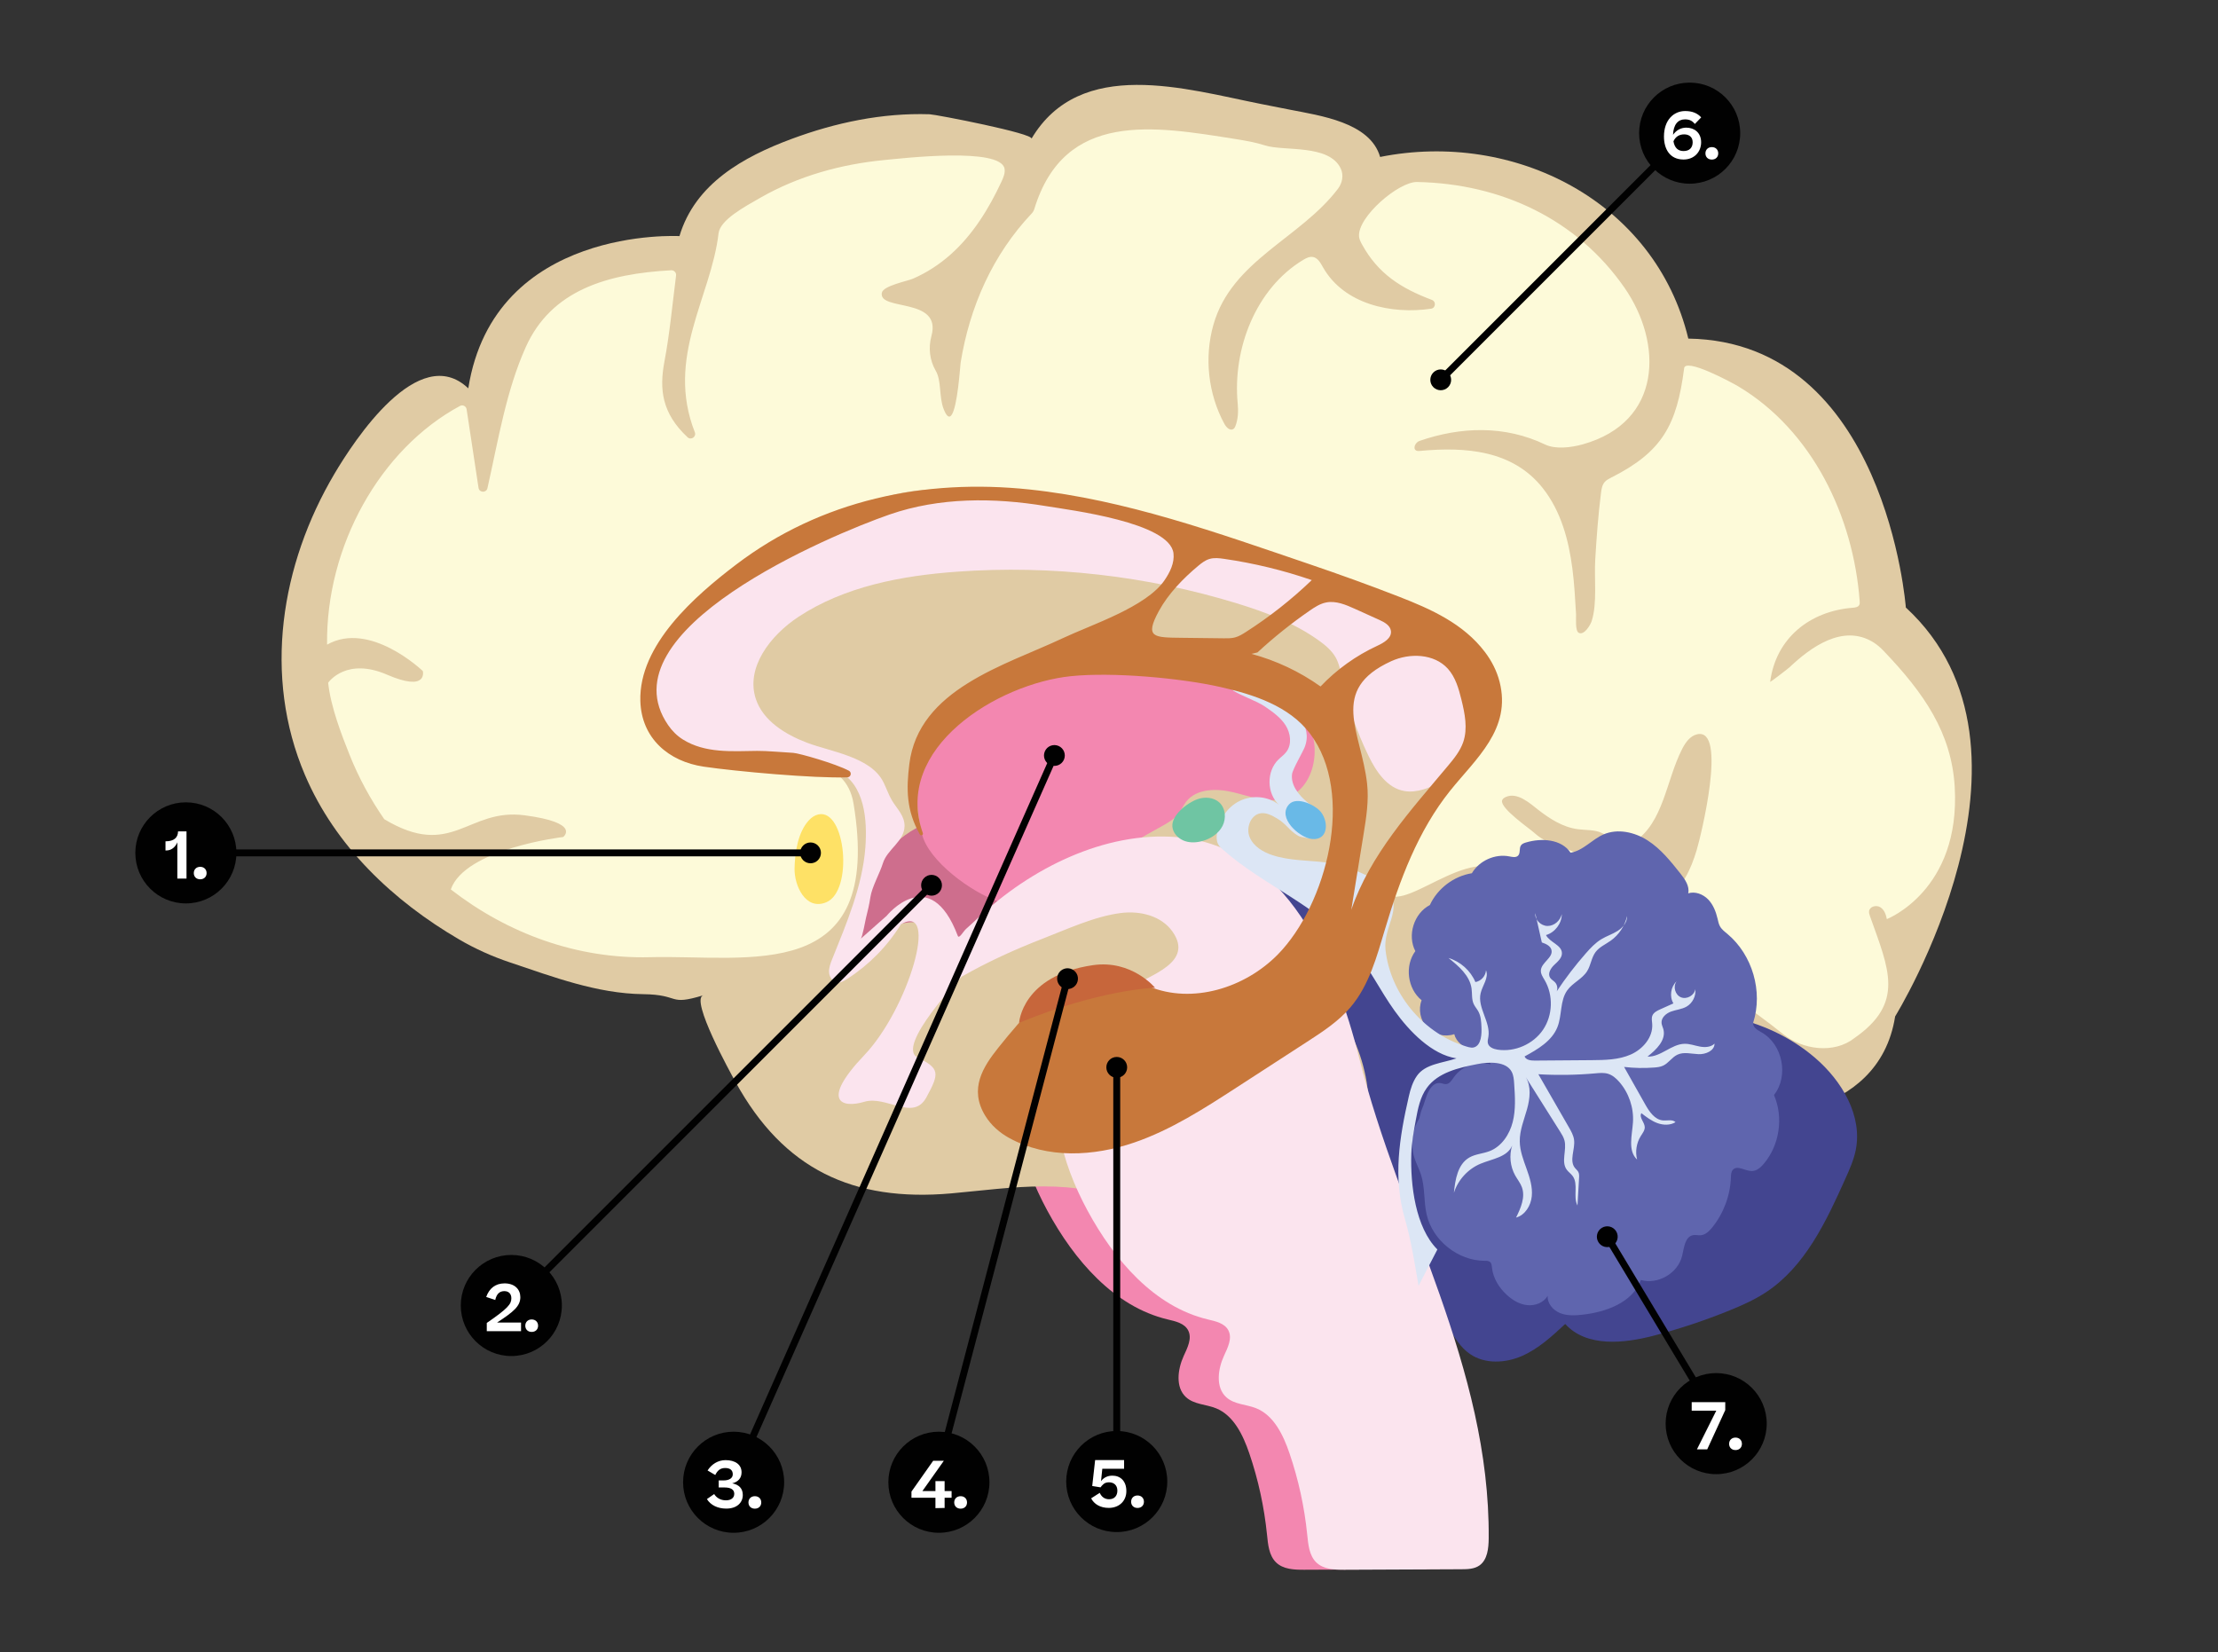 <?xml version="1.0" encoding="UTF-8"?><svg id="Layer_1" xmlns="http://www.w3.org/2000/svg" xmlns:xlink="http://www.w3.org/1999/xlink" viewBox="0 0 480.683 358.094"><rect x="0" y="0" width="480.683" height="358.094" fill="#333333" stroke="none"/><defs><style>.cls-1{fill:#434590;}.cls-2{clip-path:url(#clippath-11);}.cls-3{fill:#fff;}.cls-4{fill:#fbe4ee;}.cls-5{fill:#e0cba4;}.cls-6{clip-path:url(#clippath-2);}.cls-7{clip-path:url(#clippath-13);}.cls-8{clip-path:url(#clippath-6);}.cls-9{fill:#f387b0;}.cls-10{fill:#5f65ae;}.cls-11{fill:#dce6f5;}.cls-12{fill:#69b9e7;}.cls-13{clip-path:url(#clippath-7);}.cls-14{clip-path:url(#clippath-1);}.cls-15{clip-path:url(#clippath-4);}.cls-16{fill:#c7663b;}.cls-17{fill:#c8783b;}.cls-18{clip-path:url(#clippath-12);}.cls-19{fill:#ce6e8d;}.cls-20{clip-path:url(#clippath-9);}.cls-21{clip-path:url(#clippath);}.cls-22{fill:none;}.cls-23{clip-path:url(#clippath-3);}.cls-24{fill:#fdfad9;}.cls-25{clip-path:url(#clippath-8);}.cls-26{clip-path:url(#clippath-14);}.cls-27{clip-path:url(#clippath-5);}.cls-28{clip-path:url(#clippath-10);}.cls-29{fill:#010101;}.cls-30{fill:#fee166;}.cls-31{fill:#6fc5a3;}</style><clipPath id="clippath"><path class="cls-22" d="M-501.755,111.655c-9.657-28.117-12.512-56.409,14.123-75.047,11.889-8.319,26.272-12.21,40.486-15.127,38.479-7.895,77.911-9.724,117.158-11.33,52.112-2.133,104.46-3.907,156.299,1.834,27.777,3.076,55.697,8.43,80.82,20.67,12.141,5.915,24.087,14.033,29.77,26.285,8.017,17.284,1.595,37.355-2.1,56.046-6.703,33.912-3.846,69.17,3.873,102.865,5.732,25.022,14.16,49.788,14.421,75.457,.142,14.044-3.224,29.773-14.97,37.473-6.87,4.504-15.408,5.428-23.586,6.206-33.515,3.188-67.068,5.981-100.649,8.378-50.946,3.636-102.096,6.362-153.077,3.263-34.636-2.105-69.679-7.06-101.261-21.437-15.123-6.884-30.308-17.124-35.492-32.911-4.82-14.676,.08-30.501,2.837-45.7,4.701-25.92,2.963-52.983-5.014-78.09-5.321-16.748-16.394-37.743-23.639-58.837Z"/></clipPath><clipPath id="clippath-1"><rect class="cls-22" x="29.329" y="173.876" width="21.908" height="21.908"/></clipPath><clipPath id="clippath-2"><rect class="cls-22" x="29.329" y="173.876" width="21.908" height="21.908"/></clipPath><clipPath id="clippath-3"><rect class="cls-22" x="99.861" y="271.967" width="21.908" height="21.908"/></clipPath><clipPath id="clippath-4"><rect class="cls-22" x="99.861" y="271.966" width="21.908" height="21.908"/></clipPath><clipPath id="clippath-5"><rect class="cls-22" x="148.037" y="310.27" width="21.908" height="21.908"/></clipPath><clipPath id="clippath-6"><rect class="cls-22" x="148.037" y="310.269" width="21.908" height="21.908"/></clipPath><clipPath id="clippath-7"><rect class="cls-22" x="192.525" y="310.27" width="21.908" height="21.908"/></clipPath><clipPath id="clippath-8"><rect class="cls-22" x="192.525" y="310.269" width="21.908" height="21.908"/></clipPath><clipPath id="clippath-9"><rect class="cls-22" x="231.066" y="310.116" width="21.908" height="21.908"/></clipPath><clipPath id="clippath-10"><rect class="cls-22" x="231.066" y="310.116" width="21.908" height="21.908"/></clipPath><clipPath id="clippath-11"><rect class="cls-22" x="355.229" y="17.902" width="21.908" height="21.908"/></clipPath><clipPath id="clippath-12"><rect class="cls-22" x="355.229" y="17.902" width="21.908" height="21.908"/></clipPath><clipPath id="clippath-13"><rect class="cls-22" x="360.976" y="297.569" width="21.908" height="21.908"/></clipPath><clipPath id="clippath-14"><rect class="cls-22" x="360.976" y="297.568" width="21.908" height="21.908"/></clipPath></defs><g class="cls-21"><g><rect class="cls-24" x="-523.307" y="79.989" width="565.982" height="288.952"/><g><g><path class="cls-5" d="M1.271,79.989c.001-1.384-1.12-2.506-2.504-2.507s-2.506,1.12-2.507,2.504c-.001,.82,.395,1.546,1.004,2.004-.234,.698-.384,1.797,.341,2.909,.999,1.534,.056,2.68,.016,2.728-.081,.095-.071,.238,.024,.32,.043,.037,.095,.055,.147,.055,.064,0,.127-.027,.172-.079,.012-.014,1.209-1.445,.02-3.271-.592-.909-.505-1.81-.322-2.417,.333,.164,.706,.258,1.102,.259s.769-.094,1.102-.257c.182,.607,.267,1.508-.326,2.416-1.191,1.824,.003,3.256,.016,3.271,.045,.052,.108,.079,.172,.079,.052,0,.104-.018,.147-.054,.095-.081,.107-.224,.026-.319-.041-.048-.982-1.196,.019-2.728,.726-1.111,.577-2.21,.345-2.908,.609-.457,1.006-1.182,1.006-2.002Z"/><path class="cls-5" d="M.209,94.288c.234-.698,.384-1.797-.341-2.909-.999-1.534-.056-2.68-.016-2.728,.081-.095,.071-.238-.024-.32-.043-.037-.095-.055-.147-.055-.064-0-.127,.027-.172,.079-.012,.014-1.209,1.445-.02,3.271,.592,.909,.505,1.81,.322,2.416-.333-.164-.706-.258-1.102-.259s-.769,.094-1.102,.257c-.182-.607-.267-1.508,.326-2.416,1.191-1.824-.003-3.256-.016-3.271-.045-.052-.108-.079-.172-.079-.052-0-.104,.018-.147,.054-.095,.081-.107,.224-.026,.319,.041,.048,.982,1.196-.019,2.728-.726,1.111-.577,2.21-.345,2.908-.609,.457-1.006,1.182-1.006,2.002-.001,1.384,1.12,2.506,2.504,2.507s2.506-1.12,2.507-2.504c.001-.82-.395-1.546-1.004-2.004Z"/></g><g><path class="cls-5" d="M5.668,79.989c.001-1.384-1.12-2.506-2.504-2.507s-2.506,1.12-2.507,2.504c-.001,.82,.395,1.546,1.004,2.004-.234,.698-.384,1.797,.341,2.909,.999,1.534,.056,2.68,.016,2.728-.081,.095-.071,.238,.024,.32,.043,.037,.095,.055,.147,.055,.064,0,.127-.027,.172-.079,.012-.014,1.209-1.445,.02-3.271-.592-.909-.505-1.81-.322-2.417,.333,.164,.706,.258,1.102,.259s.769-.094,1.102-.257c.182,.607,.267,1.508-.326,2.416-1.191,1.824,.003,3.256,.016,3.271,.045,.052,.108,.079,.172,.079,.052,0,.104-.018,.147-.054,.095-.081,.107-.224,.026-.319-.041-.048-.982-1.196,.019-2.728,.726-1.111,.577-2.21,.345-2.908,.609-.457,1.006-1.182,1.006-2.002Z"/><path class="cls-5" d="M4.606,94.288c.234-.698,.384-1.797-.341-2.909-.999-1.534-.056-2.68-.016-2.728,.081-.095,.071-.238-.024-.32-.043-.037-.095-.055-.147-.055-.064-0-.127,.027-.172,.079-.012,.014-1.209,1.445-.02,3.271,.592,.909,.505,1.81,.322,2.416-.333-.164-.706-.258-1.102-.259s-.769,.094-1.102,.257c-.182-.607-.267-1.508,.326-2.416,1.191-1.824-.003-3.256-.016-3.271-.045-.052-.108-.079-.172-.079-.052-0-.104,.018-.147,.054-.095,.081-.107,.224-.026,.319,.041,.048,.982,1.196-.019,2.728-.726,1.111-.577,2.21-.345,2.908-.609,.457-1.006,1.182-1.006,2.002-.001,1.384,1.12,2.506,2.504,2.507s2.506-1.12,2.507-2.504c.001-.82-.395-1.546-1.004-2.004Z"/></g><g><path class="cls-5" d="M10.065,79.989c.001-1.384-1.12-2.506-2.504-2.507s-2.506,1.12-2.507,2.504c-.001,.82,.395,1.546,1.004,2.004-.234,.698-.384,1.797,.341,2.909,.999,1.534,.056,2.68,.016,2.728-.081,.095-.071,.238,.024,.32,.043,.037,.095,.055,.147,.055,.064,0,.127-.027,.172-.079,.012-.014,1.209-1.445,.02-3.271-.592-.909-.505-1.81-.322-2.417,.333,.164,.706,.258,1.102,.259s.769-.094,1.102-.257c.182,.607,.267,1.508-.326,2.416-1.191,1.824,.003,3.256,.016,3.271,.045,.052,.108,.079,.172,.079,.052,0,.104-.018,.147-.054,.095-.081,.107-.224,.026-.319-.041-.048-.982-1.196,.019-2.728,.726-1.111,.577-2.21,.345-2.908,.609-.457,1.006-1.182,1.006-2.002Z"/><path class="cls-5" d="M9.003,94.288c.234-.698,.384-1.797-.341-2.909-.999-1.534-.056-2.68-.016-2.728,.081-.095,.071-.238-.024-.32-.043-.037-.095-.055-.147-.055-.064-0-.127,.027-.172,.079-.012,.014-1.209,1.445-.02,3.271,.592,.909,.505,1.81,.322,2.416-.333-.164-.706-.258-1.102-.259s-.769,.094-1.102,.257c-.182-.607-.267-1.508,.326-2.416,1.191-1.824-.003-3.256-.016-3.271-.045-.052-.108-.079-.172-.079-.052-0-.104,.018-.147,.054-.095,.081-.107,.224-.026,.319,.041,.048,.982,1.196-.019,2.728-.726,1.111-.577,2.21-.345,2.908-.609,.457-1.006,1.182-1.006,2.002-.001,1.384,1.12,2.506,2.504,2.507s2.506-1.12,2.507-2.504c.001-.82-.395-1.546-1.004-2.004Z"/></g><g><path class="cls-5" d="M14.462,79.989c.001-1.384-1.12-2.506-2.504-2.507s-2.506,1.12-2.507,2.504c-.001,.82,.395,1.546,1.004,2.004-.234,.698-.384,1.797,.341,2.909,.999,1.534,.056,2.68,.016,2.728-.081,.095-.071,.238,.024,.32,.043,.037,.095,.055,.147,.055,.064,0,.127-.027,.172-.079,.012-.014,1.209-1.445,.02-3.271-.592-.909-.505-1.81-.322-2.417,.333,.164,.706,.258,1.102,.259s.769-.094,1.102-.257c.182,.607,.267,1.508-.326,2.416-1.191,1.824,.003,3.256,.016,3.271,.045,.052,.108,.079,.172,.079,.052,0,.104-.018,.147-.054,.095-.081,.107-.224,.026-.319-.041-.048-.982-1.196,.019-2.728,.726-1.111,.577-2.21,.345-2.908,.609-.457,1.006-1.182,1.006-2.002Z"/><path class="cls-5" d="M13.4,94.288c.234-.698,.384-1.797-.341-2.909-.999-1.534-.056-2.68-.016-2.728,.081-.095,.071-.238-.024-.32-.043-.037-.095-.055-.147-.055-.064-0-.127,.027-.172,.079-.012,.014-1.209,1.445-.02,3.271,.592,.909,.505,1.81,.322,2.416-.333-.164-.706-.258-1.102-.259s-.769,.094-1.102,.257c-.182-.607-.267-1.508,.326-2.416,1.191-1.824-.003-3.256-.016-3.271-.045-.052-.108-.079-.172-.079-.052-0-.104,.018-.147,.054-.095,.081-.107,.224-.026,.319,.041,.048,.982,1.196-.019,2.728-.726,1.111-.577,2.21-.345,2.908-.609,.457-1.006,1.182-1.006,2.002-.001,1.384,1.12,2.506,2.504,2.507s2.506-1.12,2.507-2.504c.001-.82-.395-1.546-1.004-2.004Z"/></g><g><path class="cls-5" d="M18.858,79.989c.001-1.384-1.12-2.506-2.504-2.507s-2.506,1.12-2.507,2.504c-.001,.82,.395,1.546,1.004,2.004-.234,.698-.384,1.797,.341,2.909,.999,1.534,.056,2.68,.016,2.728-.081,.095-.071,.238,.024,.32,.043,.037,.095,.055,.147,.055,.064,0,.127-.027,.172-.079,.012-.014,1.209-1.445,.02-3.271-.592-.909-.505-1.81-.322-2.417,.333,.164,.706,.258,1.102,.259s.769-.094,1.102-.257c.182,.607,.267,1.508-.326,2.416-1.191,1.824,.003,3.256,.016,3.271,.045,.052,.108,.079,.172,.079,.052,0,.104-.018,.147-.054,.095-.081,.107-.224,.026-.319-.041-.048-.982-1.196,.019-2.728,.726-1.111,.577-2.21,.345-2.908,.609-.457,1.006-1.182,1.006-2.002Z"/><path class="cls-5" d="M17.797,94.288c.234-.698,.384-1.797-.341-2.909-.999-1.534-.056-2.68-.016-2.728,.081-.095,.071-.238-.024-.32-.043-.037-.095-.055-.147-.055-.064-0-.127,.027-.172,.079-.012,.014-1.209,1.445-.02,3.271,.592,.909,.505,1.81,.322,2.416-.333-.164-.706-.258-1.102-.259s-.769,.094-1.102,.257c-.182-.607-.267-1.508,.326-2.416,1.191-1.824-.003-3.256-.016-3.271-.045-.052-.108-.079-.172-.079-.052-0-.104,.018-.147,.054-.095,.081-.107,.224-.026,.319,.041,.048,.982,1.196-.019,2.728-.726,1.111-.577,2.21-.345,2.908-.609,.457-1.006,1.182-1.006,2.002-.001,1.384,1.12,2.506,2.504,2.507s2.506-1.12,2.507-2.504c.001-.82-.395-1.546-1.004-2.004Z"/></g><g><path class="cls-5" d="M23.255,79.989c.001-1.384-1.12-2.506-2.504-2.507s-2.506,1.12-2.507,2.504c-.001,.82,.395,1.546,1.004,2.004-.234,.698-.384,1.797,.341,2.909,.999,1.534,.056,2.68,.016,2.728-.081,.095-.071,.238,.024,.32,.043,.037,.095,.055,.147,.055,.064,0,.127-.027,.172-.079,.012-.014,1.209-1.445,.02-3.271-.592-.909-.505-1.81-.322-2.417,.333,.164,.706,.258,1.102,.259s.769-.094,1.102-.257c.182,.607,.267,1.508-.326,2.416-1.191,1.824,.003,3.256,.016,3.271,.045,.052,.108,.079,.172,.079,.052,0,.104-.018,.147-.054,.095-.081,.107-.224,.026-.319-.041-.048-.982-1.196,.019-2.728,.726-1.111,.577-2.21,.345-2.908,.609-.457,1.006-1.182,1.006-2.002Z"/><path class="cls-5" d="M22.193,94.288c.234-.698,.384-1.797-.341-2.909-.999-1.534-.056-2.68-.016-2.728,.081-.095,.071-.238-.024-.32-.043-.037-.095-.055-.147-.055-.064-0-.127,.027-.172,.079-.012,.014-1.209,1.445-.02,3.271,.592,.909,.505,1.81,.322,2.416-.333-.164-.706-.258-1.102-.259s-.769,.094-1.102,.257c-.182-.607-.267-1.508,.326-2.416,1.191-1.824-.003-3.256-.016-3.271-.045-.052-.108-.079-.172-.079-.052-0-.104,.018-.147,.054-.095,.081-.107,.224-.026,.319,.041,.048,.982,1.196-.019,2.728-.726,1.111-.577,2.21-.345,2.908-.609,.457-1.006,1.182-1.006,2.002-.001,1.384,1.12,2.506,2.504,2.507s2.506-1.12,2.507-2.504c.001-.82-.395-1.546-1.004-2.004Z"/></g><g><path class="cls-5" d="M27.652,79.989c.001-1.384-1.12-2.506-2.504-2.507s-2.506,1.12-2.507,2.504c-.001,.82,.395,1.546,1.004,2.004-.234,.698-.384,1.797,.341,2.909,.999,1.534,.056,2.68,.016,2.728-.081,.095-.071,.238,.024,.32,.043,.037,.095,.055,.147,.055,.064,0,.127-.027,.172-.079,.012-.014,1.209-1.445,.02-3.271-.592-.909-.505-1.81-.322-2.417,.333,.164,.706,.258,1.102,.259s.769-.094,1.102-.257c.182,.607,.267,1.508-.326,2.416-1.191,1.824,.003,3.256,.016,3.271,.045,.052,.108,.079,.172,.079,.052,0,.104-.018,.147-.054,.095-.081,.107-.224,.026-.319-.041-.048-.982-1.196,.019-2.728,.726-1.111,.577-2.21,.345-2.908,.609-.457,1.006-1.182,1.006-2.002Z"/><path class="cls-5" d="M26.59,94.288c.234-.698,.384-1.797-.341-2.909-.999-1.534-.056-2.68-.016-2.728,.081-.095,.071-.238-.024-.32-.043-.037-.095-.055-.147-.055-.064-0-.127,.027-.172,.079-.012,.014-1.209,1.445-.02,3.271,.592,.909,.505,1.81,.322,2.416-.333-.164-.706-.258-1.102-.259s-.769,.094-1.102,.257c-.182-.607-.267-1.508,.326-2.416,1.191-1.824-.003-3.256-.016-3.271-.045-.052-.108-.079-.172-.079-.052-0-.104,.018-.147,.054-.095,.081-.107,.224-.026,.319,.041,.048,.982,1.196-.019,2.728-.726,1.111-.577,2.21-.345,2.908-.609,.457-1.006,1.182-1.006,2.002-.001,1.384,1.12,2.506,2.504,2.507s2.506-1.12,2.507-2.504c.001-.82-.395-1.546-1.004-2.004Z"/></g><g><path class="cls-5" d="M32.049,79.989c.001-1.384-1.12-2.506-2.504-2.507s-2.506,1.12-2.507,2.504c-.001,.82,.395,1.546,1.004,2.004-.234,.698-.384,1.797,.341,2.909,.999,1.534,.056,2.68,.016,2.728-.081,.095-.071,.238,.024,.32,.043,.037,.095,.055,.147,.055,.064,0,.127-.027,.172-.079,.012-.014,1.209-1.445,.02-3.271-.592-.909-.505-1.81-.322-2.417,.333,.164,.706,.258,1.102,.259s.769-.094,1.102-.257c.182,.607,.267,1.508-.326,2.416-1.191,1.824,.003,3.256,.016,3.271,.045,.052,.108,.079,.172,.079,.052,0,.104-.018,.147-.054,.095-.081,.107-.224,.026-.319-.041-.048-.982-1.196,.019-2.728,.726-1.111,.577-2.21,.345-2.908,.609-.457,1.006-1.182,1.006-2.002Z"/><path class="cls-5" d="M30.987,94.288c.234-.698,.384-1.797-.341-2.909-.999-1.534-.056-2.68-.016-2.728,.081-.095,.071-.238-.024-.32-.043-.037-.095-.055-.147-.055-.064-0-.127,.027-.172,.079-.012,.014-1.209,1.445-.02,3.271,.592,.909,.505,1.81,.322,2.416-.333-.164-.706-.258-1.102-.259s-.769,.094-1.102,.257c-.182-.607-.267-1.508,.326-2.416,1.191-1.824-.003-3.256-.016-3.271-.045-.052-.108-.079-.172-.079-.052-0-.104,.018-.147,.054-.095,.081-.107,.224-.026,.319,.041,.048,.982,1.196-.019,2.728-.726,1.111-.577,2.21-.345,2.908-.609,.457-1.006,1.182-1.006,2.002-.001,1.384,1.12,2.506,2.504,2.507s2.506-1.12,2.507-2.504c.001-.82-.395-1.546-1.004-2.004Z"/></g><g><path class="cls-5" d="M36.446,79.989c.001-1.384-1.12-2.506-2.504-2.507s-2.506,1.12-2.507,2.504c-.001,.82,.395,1.546,1.004,2.004-.234,.698-.384,1.797,.341,2.909,.999,1.534,.056,2.68,.016,2.728-.081,.095-.071,.238,.024,.32,.043,.037,.095,.055,.147,.055,.064,0,.127-.027,.172-.079,.012-.014,1.209-1.445,.02-3.271-.592-.909-.505-1.81-.322-2.417,.333,.164,.706,.258,1.102,.259s.769-.094,1.102-.257c.182,.607,.267,1.508-.326,2.416-1.191,1.824,.003,3.256,.016,3.271,.045,.052,.108,.079,.172,.079,.052,0,.104-.018,.147-.054,.095-.081,.107-.224,.026-.319-.041-.048-.982-1.196,.019-2.728,.726-1.111,.577-2.21,.345-2.908,.609-.457,1.006-1.182,1.006-2.002Z"/><path class="cls-5" d="M35.384,94.288c.234-.698,.384-1.797-.341-2.909-.999-1.534-.056-2.68-.016-2.728,.081-.095,.071-.238-.024-.32-.043-.037-.095-.055-.147-.055-.064-0-.127,.027-.172,.079-.012,.014-1.209,1.445-.02,3.271,.592,.909,.505,1.81,.322,2.416-.333-.164-.706-.258-1.102-.259s-.769,.094-1.102,.257c-.182-.607-.267-1.508,.326-2.416,1.191-1.824-.003-3.256-.016-3.271-.045-.052-.108-.079-.172-.079-.052-0-.104,.018-.147,.054-.095,.081-.107,.224-.026,.319,.041,.048,.982,1.196-.019,2.728-.726,1.111-.577,2.21-.345,2.908-.609,.457-1.006,1.182-1.006,2.002-.001,1.384,1.12,2.506,2.504,2.507s2.506-1.12,2.507-2.504c.001-.82-.395-1.546-1.004-2.004Z"/></g><g><path class="cls-5" d="M40.842,79.989c.001-1.384-1.12-2.506-2.504-2.507s-2.506,1.12-2.507,2.504c-.001,.82,.395,1.546,1.004,2.004-.234,.698-.384,1.797,.341,2.909,.999,1.534,.056,2.68,.016,2.728-.081,.095-.071,.238,.024,.32,.043,.037,.095,.055,.147,.055,.064,0,.127-.027,.172-.079,.012-.014,1.209-1.445,.02-3.271-.592-.909-.505-1.81-.322-2.417,.333,.164,.706,.258,1.102,.259s.769-.094,1.102-.257c.182,.607,.267,1.508-.326,2.416-1.191,1.824,.003,3.256,.016,3.271,.045,.052,.108,.079,.172,.079,.052,0,.104-.018,.147-.054,.095-.081,.107-.224,.026-.319-.041-.048-.982-1.196,.019-2.728,.726-1.111,.577-2.21,.345-2.908,.609-.457,1.006-1.182,1.006-2.002Z"/><path class="cls-5" d="M39.781,94.288c.234-.698,.384-1.797-.341-2.909-.999-1.534-.056-2.68-.016-2.728,.081-.095,.071-.238-.024-.32-.043-.037-.095-.055-.147-.055-.064-0-.127,.027-.172,.079-.012,.014-1.209,1.445-.02,3.271,.592,.909,.505,1.81,.322,2.416-.333-.164-.706-.258-1.102-.259s-.769,.094-1.102,.257c-.182-.607-.267-1.508,.326-2.416,1.191-1.824-.003-3.256-.016-3.271-.045-.052-.108-.079-.172-.079-.052-0-.104,.018-.147,.054-.095,.081-.107,.224-.026,.319,.041,.048,.982,1.196-.019,2.728-.726,1.111-.577,2.21-.345,2.908-.609,.457-1.006,1.182-1.006,2.002-.001,1.384,1.12,2.506,2.504,2.507s2.506-1.12,2.507-2.504c.001-.82-.395-1.546-1.004-2.004Z"/></g><g><path class="cls-5" d="M45.239,79.989c.001-1.384-1.12-2.506-2.504-2.507s-2.506,1.12-2.507,2.504c-.001,.82,.395,1.546,1.004,2.004-.234,.698-.384,1.797,.341,2.909,.999,1.534,.056,2.68,.016,2.728-.081,.095-.071,.238,.024,.32,.043,.037,.095,.055,.147,.055,.064,0,.127-.027,.172-.079,.012-.014,1.209-1.445,.02-3.271-.592-.909-.505-1.81-.322-2.417,.333,.164,.706,.258,1.102,.259s.769-.094,1.102-.257c.182,.607,.267,1.508-.326,2.416-1.191,1.824,.003,3.256,.016,3.271,.045,.052,.108,.079,.172,.079,.052,0,.104-.018,.147-.054,.095-.081,.107-.224,.026-.319-.041-.048-.982-1.196,.019-2.728,.726-1.111,.577-2.21,.345-2.908,.609-.457,1.006-1.182,1.006-2.002Z"/><path class="cls-5" d="M44.177,94.288c.234-.698,.384-1.797-.341-2.909-.999-1.534-.056-2.68-.016-2.728,.081-.095,.071-.238-.024-.32-.043-.037-.095-.055-.147-.055-.064-0-.127,.027-.172,.079-.012,.014-1.209,1.445-.02,3.271,.592,.909,.505,1.81,.322,2.416-.333-.164-.706-.258-1.102-.259s-.769,.094-1.102,.257c-.182-.607-.267-1.508,.326-2.416,1.191-1.824-.003-3.256-.016-3.271-.045-.052-.108-.079-.172-.079-.052-0-.104,.018-.147,.054-.095,.081-.107,.224-.026,.319,.041,.048,.982,1.196-.019,2.728-.726,1.111-.577,2.21-.345,2.908-.609,.457-1.006,1.182-1.006,2.002-.001,1.384,1.12,2.506,2.504,2.507s2.506-1.12,2.507-2.504c.001-.82-.395-1.546-1.004-2.004Z"/></g><g><path class="cls-5" d="M49.636,79.989c.001-1.384-1.12-2.506-2.504-2.507s-2.506,1.12-2.507,2.504c-.001,.82,.395,1.546,1.004,2.004-.234,.698-.384,1.797,.341,2.909,.999,1.534,.056,2.68,.016,2.728-.082,.095-.071,.238,.024,.32,.043,.037,.095,.055,.147,.055,.064,0,.127-.027,.172-.079,.012-.014,1.209-1.445,.02-3.271-.592-.909-.505-1.81-.322-2.417,.333,.164,.706,.258,1.102,.259s.769-.094,1.102-.257c.182,.607,.267,1.508-.326,2.416-1.191,1.824,.003,3.256,.016,3.271,.045,.052,.108,.079,.172,.079,.052,0,.104-.018,.147-.054,.095-.081,.107-.224,.026-.319-.041-.048-.982-1.196,.019-2.728,.726-1.111,.577-2.21,.345-2.908,.609-.457,1.006-1.182,1.006-2.002Z"/><path class="cls-5" d="M48.574,94.288c.234-.698,.384-1.797-.341-2.909-.999-1.534-.056-2.68-.016-2.728,.082-.095,.071-.238-.024-.32-.043-.037-.095-.055-.147-.055-.064-0-.127,.027-.172,.079-.012,.014-1.209,1.445-.02,3.271,.592,.909,.505,1.81,.322,2.416-.333-.164-.706-.258-1.102-.259s-.769,.094-1.102,.257c-.182-.607-.267-1.508,.326-2.416,1.191-1.824-.003-3.256-.016-3.271-.045-.052-.108-.079-.172-.079-.052-0-.104,.018-.147,.054-.095,.081-.107,.224-.026,.319,.041,.048,.982,1.196-.019,2.728-.726,1.111-.577,2.21-.345,2.908-.609,.457-1.006,1.182-1.006,2.002-.001,1.384,1.12,2.506,2.504,2.507s2.506-1.12,2.507-2.504c.001-.82-.395-1.546-1.004-2.004Z"/></g></g></g></g><g><path class="cls-9" d="M186.532,200.302c-2.909,4.718-6.886,8.773-11.546,11.775-.085,.055-.17,.109-.255,.163-.608,.384-1.287,.765-2.001,.68-.994-.118-1.682-1.14-1.766-2.138-.084-.997,.288-1.971,.661-2.9,3.112-7.772,6.569-15.795,7.2-24.24,.428-5.737-.035-13.773-6.027-16.603-3.415-1.613-7.381-1.538-11.176-1.431-9.119,.256-13.7-.892-21.958-4.664-4.38-2.001-8.561-5.673-8.74-10.378-.116-3.043,1.467-5.886,3.171-8.44,16.284-24.401,42.776-35.578,72.634-34.017,19.048,.996,37.393,7.008,55.459,12.966l14.754,4.865c7.304,2.409,14.716,4.869,21.049,9.152s11.554,10.708,12.49,18.156c.936,7.448-3.394,15.708-10.785,17.85-1.302,.377-2.685,.565-4.023,.339-3.758-.635-6.136-4.212-7.773-7.564-2.632-5.39-4.581-11.094-5.79-16.944-.313-1.516-.588-3.073-1.349-4.431-.825-1.473-2.164-2.606-3.547-3.608-5.309-3.846-11.589-6.205-17.902-8.14-19.512-5.98-40.194-8.321-60.596-6.856-12.061,.866-24.408,3.2-34.418,9.803-6.066,4.002-11.462,10.997-9.209,17.782,1.57,4.725,6.371,7.696,11.128,9.497,5.158,1.952,13.715,3.037,16.485,8.464,.677,1.326,1.13,2.765,1.894,4.043,1.067,1.785,2.745,3.288,2.721,5.528-.035,3.342-3.752,5.005-4.705,8.102-.637,2.068-2.379,5.164-2.695,7.297-.23,1.557-.589,3.063-.974,4.586-.095,.376-.773,4.233-1.139,4.465l5.626-4.981s9.391-11.653,15.429,4.347c.273,.723,1.199-.993,1.781-1.507,.905-.797,1.784-1.621,2.664-2.449,11.207-10.556,27.3-18.755,43.052-17.451,23.88,1.976,34.461,27.784,39.473,47.795,8.795,35.115,28.374,66.997,28.083,104.14-.017,2.172-.262,4.678-2.007,5.904-1.112,.782-2.55,.815-3.898,.821l-25.347,.111c-2.172,.009-4.584-.074-6.146-1.626-1.497-1.488-1.714-3.83-1.928-5.958-.604-6.013-1.897-11.953-3.845-17.657-1.358-3.977-3.387-8.207-7.204-9.751-2.163-.875-4.764-.815-6.501-2.403-2.336-2.135-1.827-6.051-.497-8.959,.798-1.746,1.833-3.756,.983-5.475-.791-1.6-2.774-2.018-4.476-2.423-11.609-2.764-20.255-12.854-26.055-23.55-5.694-10.501-9.394-23.56-4.303-34.384,2.879-6.121,8.13-10.494,13.632-14.027,4.222-2.711,13.792-5.391,9.06-12.095-2.421-3.429-7.023-4.537-11.115-4.027-5.744,.716-11.633,3.484-17.026,5.574-6.007,2.329-11.895,5.003-17.509,8.211,0,0-14.41,15.114-9.602,17.518,4.808,2.404,4.808,3.366,1.923,8.655-2.885,5.289-8.655-.481-13.463,.962s-9.617,0,0-10.098c9.617-10.098,16.37-33.19,7.945-28.376"/><path class="cls-5" d="M410.711,220.274s35.784-57.786,2.32-88.616c0,0-4.301-57.605-47.141-58.279-7.179-29.81-37.827-45.16-66.792-39.366-2.158-7.511-13.02-8.952-19.659-10.264l-6.174-1.22c-16.178-3.197-39.139-10.33-49.732,7.542,.663-1.118-20.701-5.267-22.078-5.311-10.229-.33-20.372,1.801-29.928,5.356-10.407,3.871-20.871,9.664-24.276,21.052-.001,.003-40.161-2.294-45.767,32.992-10.745-10.225-24.791,11.399-28.997,18.506-11.644,19.672-15.544,43.84-6.395,65.289,6.58,15.427,19.079,27.263,33.383,35.619,3.513,2.052,7.204,3.708,11.013,4.984,9.371,3.141,18.879,6.767,28.898,6.892,8.197,.101,5.277,2.595,13.016,.251-2.893,.896,6.008,16.974,7.006,18.79,10.381,18.905,25.455,26.017,46.732,24.135,12.906-1.142,27.266-3.777,39.275,2.635,14.705,7.851,24.314,22.609,36.217,33.812,3.87,3.642,3.149,5.281,8.076,3.288,5.123-2.074-5.446,5.494,.48,4.693,5.018-.676-2.654-2.932,2.313-2.566,9.365,.691,24.686-18.56,33.985-19.929,24.721-3.639,41.679-15.347,52.424-38.459,0,0,28.184,1.197,31.802-21.825Z"/><path class="cls-19" d="M222.416,197.178c-5.694,3.854-11.29,7.852-16.782,11.988,.677-3.441-1.3-7.222-4.513-8.629-5.99-2.625-12.252,2.767-16.58,7.67,1.856-2.102,1.296-13.895,3.25-17.735,2.919-5.735,10.545-12.86,16.962-12.758"/><path class="cls-24" d="M401.867,224.981c11.022-7.664,7.464-14.962,3.4-26.424-.126-.355-.254-.726-.203-1.099,.136-1.005,1.553-1.386,2.418-.855,.865,.53,1.245,1.585,1.434,2.581,0,0,15.996-6.182,14.712-28.603-.675-11.789-6.727-20.432-15.345-29.455-.705-.738-1.473-1.43-2.344-1.961-6.581-4.018-13.583,1.16-18.083,5.417-.354,.335-4.256,3.342-4.228,3.175,1.235-9.431,8.556-15.306,17.896-16.048,.536-.042,1.171-.126,1.416-.605,.125-.244,.111-.533,.09-.807-1.354-18.326-10.236-37-26.37-46.601-1.173-.698-11.7-6.416-11.689-3.77-1.582,12.083-4.631,17.949-15.775,23.567-.521,.263-1.056,.536-1.436,.979-.555,.647-.691,1.543-.797,2.389-.605,4.807-.962,9.64-1.249,14.475-.239,4.03,.47,9.475-.781,13.3-.257,.788-1.603,3.115-2.786,2.507-.831-.427-.538-3.258-.588-4.083-.196-3.265-.367-6.535-.786-9.781-.804-6.235-2.463-12.473-6.423-17.491-6.547-8.297-16.892-8.973-26.607-8.067-.269,.025-.554,.048-.797-.069-.845-.404-.218-1.781,.667-2.088,8.989-3.12,18.527-3.411,27.244,.772,2.225,1.068,5.596,.677,8.158-.04,17.317-4.844,17.363-21.956,9.051-33.931-10.316-14.863-26.719-22.571-44.973-22.923-3.977-.077-12.915,7.575-12.563,11.801,.049,.586,.318,1.128,.599,1.645,3.515,6.457,8.515,9.592,15.201,12.111,.945,.356,.811,1.756-.188,1.904-8.544,1.264-18.856-.918-23.425-8.978-.53-.934-1.112-2.035-2.168-2.23-.744-.138-1.479,.238-2.126,.629-10.277,6.211-15.312,19.26-14.193,31.101,.16,1.697,.108,3.446-.535,5.024-.096,.237-.24,.441-.463,.56-.726,.387-1.494-.432-1.887-1.154-3.519-6.487-4.392-14.362-2.379-21.463,3.961-13.97,18.826-18.697,27.005-29.494,.946-1.249,1.26-2.937,.598-4.357-2.495-5.35-12.285-3.717-16.372-5.015-2.092-.664-4.26-1.048-6.427-1.392-17.561-2.784-37.054-6.282-43.611,15.143-.112,.366-.308,.708-.571,.986-8.472,8.957-13.443,20.226-15.4,32.326-.104,.645-.656,9.721-2.022,11.423-.46,.573-1.012,.309-1.671-1.395-1.023-2.648-.428-6.077-1.703-8.267-1.335-2.292-1.627-4.988-.93-7.547,2.308-8.476-11.508-5.308-10.753-9.349,.29-1.541,5.514-2.52,6.759-3.062,2.972-1.294,5.706-3.073,8.128-5.224,4.852-4.308,8.322-9.959,11.038-15.795,.413-.887,.831-1.845,.666-2.81-.815-4.739-22.165-2.25-26.004-1.884-9.425,.9-18.69,3.466-26.934,8.185-3.47,1.986-8.699,4.795-9.039,7.702-1.622,13.881-11.53,26.818-5.144,43.105,.383,.976-.81,1.801-1.576,1.086-5.582-5.211-6.145-10.396-5.005-16.429,1.129-5.972,1.686-12.051,2.517-18.617,.079-.623-.425-1.177-1.052-1.143-13.824,.752-25.995,4.282-31.546,16.706-4.233,9.476-5.931,20.085-8.28,30.525-.238,1.057-1.767,1-1.93-.071l-2.584-17.03c-.101-.668-.837-1.049-1.432-.729-17.33,9.336-29.081,30.408-28.811,51.736,9.318-5.277,20.751,5.718,20.751,5.718,0,0,1.192,4.66-7.76,.786-8.651-3.744-12.505,1.396-12.757,1.749,.573,5.304,2.943,11.355,4.65,15.637,1.959,4.914,4.5,9.584,7.509,13.933,14.73,8.846,18.021-2.463,30.389-.844,12.399,1.623,8.393,4.702,8.393,4.702,0,0-21.265,2.511-24.36,11.365,12.384,9.61,27.432,15.097,43.188,14.687,21.303-.554,50.668,6.282,44.087-33.327-1.671-10.057-12.929-9.274-18.425-9.157-20.604,.438-33.266-11.577-21.988-25.34,12.706-15.506,37.036-32.068,55.678-33.451,29.537-2.192,68.38,12.906,93.797,28.167,5.204,3.125,16.854,7.513,20.136,12.62,5.82,9.056,5.74,4.632,5.153,14.788-.288,4.985-20.893,24.676-20.109,29.224,1.819,10.562,16.96-7.546,26.294-2.331,15.386,4.045,47.335,24.536,60.891,35.448,4.321,3.479,11.103,4.323,15.47,.902h0Zm-68.508-49.486c2.538,1.969,5.35,3.781,8.601,4.21,1.772,.234,3.658,.059,5.262,.849,2.577,1.269,3.915,3.914,6.92,1.921,6.417-4.255,6.911-13.318,10.417-20.172,.712-1.391,1.718-2.824,3.242-3.17,6.625-1.503,.78,22.195-.112,25.138-1.215,4.009-3.021,8.223-6.675,10.271-3.334,1.869-7.861,2.562-11.353,.817-2.052-1.025-3.149-6.84-4.84-8.39-3.908-3.583-8.438-2.923-12.346-6.506-1.014-.93-7.425-5.317-6.944-6.993,.081-.283,.325-.539,.793-.749,2.519-1.133,5.237,1.378,7.034,2.772Z"/><path class="cls-9" d="M224.195,195.502c1.429-.382,2.749-1.262,4.148-2.133,3.856-2.401,7.565-4.998,11.448-7.35,3.935-2.384,7.907-4.732,11.946-6.937,1.338-.75,2.719-1.524,3.659-2.737,.633-.816,1.034-1.793,1.669-2.608,2.256-2.896,6.631-2.904,10.2-2.043s7.228,2.327,10.792,1.449c6.74-1.661,8.731-11.261,4.995-17.112-3.736-5.85-10.899-8.478-17.716-9.791-14.14-2.723-30.371-4.371-43.801,.823-9.829,3.801-23.763,13.659-23.015,24.17,.198,2.777,.62,8,1.637,10.607,2.31,5.918,11.906,12.505,17.333,13.859,1.047,.261,2.173-.8,3.179-.408,1.293,.504,2.441,.501,3.526,.211Z"/><path class="cls-1" d="M261.336,187.645c1.012,.645,6.585,1.08,7.555,1.813,3.669,2.772,7.305-2.888,11.081-.275,3.559,2.462,7.289,5.143,9.714,8.803,3.422,5.163,5.927,10.901,9.671,15.848,7.518,9.934,19.552,18.308,32.575,16.324,7.92-1.206,14.789-6.013,22.386-8.554,13.15-4.398,28.513-1.393,39.036,7.636,5.82,4.993,10.35,12.562,8.805,20.073-.432,2.102-1.316,4.08-2.193,6.039-4.166,9.303-8.747,19.107-17.261,24.711-2.449,1.612-5.143,2.812-7.859,3.916-5.316,2.161-10.77,3.981-16.318,5.446-6.618,1.747-14.729,2.575-19.315-2.505-2.867,2.666-5.808,5.381-9.396,6.946-3.588,1.565-8.01,1.789-11.236-.427-2.104-1.445-3.457-3.722-4.744-5.926-7.555-12.936-15.287-26.402-16.723-41.313-.373-3.875-.311-7.793-.925-11.636-2.056-12.886-11.275-23.269-19.865-33.091-5.946-6.799-28.631-4.655-31.86-13.223-1.415-3.756,1.489-1.878,5.218-2.081,5.861-.319,6.885-1.564,11.652,1.476Z"/><path class="cls-10" d="M307.575,242.412c-1.548,2.518-1.937,5.718-1.037,8.534,.399,1.247,1.032,2.41,1.43,3.657,.877,2.749,.566,5.741,1.203,8.555,1.282,5.666,6.797,10.075,12.606,10.077,.399,0,.839-.005,1.142,.255,.341,.292,.373,.796,.421,1.242,.238,2.242,1.498,4.286,3.145,5.826,1.254,1.171,2.803,2.112,4.51,2.288s3.569-.544,4.422-2.033c-.131,1.638,1.15,3.134,2.674,3.75s3.232,.534,4.866,.352c5.145-.573,10.89-2.657,12.649-7.526,3.702,1.064,8.034-1.459,8.936-5.204,.427-1.772,.608-4.207,2.406-4.512,.541-.092,1.095,.071,1.642,.023,1.02-.09,1.827-.88,2.47-1.676,2.475-3.059,3.924-6.934,4.063-10.867,.02-.576,.034-1.209,.418-1.639,.972-1.089,2.69,.294,4.149,.267,1.026-.02,1.88-.776,2.544-1.558,3.429-4.036,4.325-10.056,2.22-14.916,3.252-4.106,1.893-11.002-2.675-13.567-.875-.491-2.005-1.142-1.824-2.13,2.142-6.744-.167-14.676-5.594-19.216-.599-.501-1.248-.983-1.621-1.668-.268-.492-.374-1.052-.502-1.597-.361-1.541-.953-3.081-2.056-4.216s-2.802-1.79-4.314-1.321c.339-1.56-.713-3.047-1.705-4.298-2.093-2.64-4.24-5.329-7.074-7.151-2.834-1.822-6.53-2.653-9.613-1.294-2.497,1.101-4.408,3.52-7.104,3.941-1.978-2.95-6.288-3.233-9.687-2.206-.394,.119-.81,.27-1.05,.604-.461,.64-.081,1.669-.63,2.236-.463,.477-1.245,.3-1.897,.171-3.106-.615-6.521,.919-8.125,3.649-3.914,.623-7.443,3.294-9.106,6.892-3.443,1.785-4.944,6.551-3.145,9.986-2.351,3.175-1.714,8.162,1.36,10.644-.767,1.985-.281,4.395,1.195,5.929,1.476,1.533,3.866,2.11,5.879,1.42,.425,1.687,2.004,2.888,3.678,3.361s3.452,.348,5.187,.219c-.666,.831-1.044,1.888-1.056,2.952-2.869-.82-6.196,.363-7.903,2.811-.441,.632-.9,1.415-1.668,1.482-.424,.037-.83-.167-1.252-.223-1.67-.221-2.698,1.739-3.182,3.353-.828,2.764-.738,1.533-1.396,4.343"/><path class="cls-30" d="M175.302,177.77c-2.407,2.602-3.036,7.058-3.108,10.431-.078,3.64,2.345,9.181,6.849,7.348,5.965-2.429,4.237-20.417-1.704-19.047-.758,.175-1.438,.621-2.037,1.268Z"/><path class="cls-4" d="M195.248,200.302c-2.909,4.718-6.886,8.773-11.546,11.775-.085,.055-.17,.109-.255,.163-.608,.384-1.287,.765-2.001,.68-.994-.118-1.682-1.14-1.766-2.138-.084-.997,.288-1.971,.661-2.9,3.112-7.772,6.569-15.795,7.2-24.24,.428-5.737-.035-13.773-6.027-16.603-3.415-1.613-7.381-1.538-11.176-1.431-9.119,.256-13.7-.892-21.958-4.664-4.38-2.001-8.561-5.673-8.74-10.378-.116-3.043,1.467-5.886,3.171-8.44,16.284-24.401,42.776-35.578,72.634-34.017,19.048,.996,37.393,7.008,55.459,12.966l14.754,4.865c7.304,2.409,14.716,4.869,21.049,9.152,6.333,4.282,11.554,10.708,12.49,18.156,.936,7.448-3.394,15.708-10.785,17.85-1.302,.377-2.685,.565-4.023,.339-3.758-.635-6.136-4.212-7.773-7.564-2.632-5.39-4.581-11.094-5.79-16.944-.313-1.516-.588-3.073-1.349-4.431-.825-1.473-2.164-2.606-3.547-3.608-5.309-3.846-11.589-6.205-17.902-8.14-19.512-5.98-40.194-8.321-60.596-6.856-12.061,.866-24.408,3.2-34.418,9.803-6.066,4.002-11.462,10.997-9.209,17.782,1.57,4.725,6.371,7.696,11.128,9.497,5.158,1.952,13.715,3.037,16.485,8.464,.677,1.326,1.13,2.765,1.894,4.043,1.067,1.785,2.745,3.288,2.721,5.528-.035,3.342-3.752,5.005-4.705,8.102-.637,2.068-2.379,5.164-2.695,7.297-.23,1.557-.589,3.063-.974,4.586-.095,.376-.773,4.233-1.139,4.465l5.626-4.981s9.391-11.653,15.429,4.347c.273,.723,1.199-.993,1.781-1.507,.905-.797,1.784-1.621,2.664-2.449,11.207-10.556,27.3-18.755,43.052-17.451,23.88,1.976,34.461,27.784,39.473,47.795,8.795,35.115,28.374,66.997,28.083,104.14-.017,2.172-.262,4.678-2.007,5.904-1.112,.782-2.55,.815-3.898,.821l-25.347,.111c-2.172,.009-4.584-.074-6.146-1.626-1.497-1.488-1.714-3.83-1.928-5.958-.604-6.013-1.897-11.953-3.845-17.657-1.358-3.977-3.387-8.207-7.204-9.751-2.163-.875-4.764-.815-6.501-2.403-2.336-2.135-1.827-6.051-.497-8.959,.798-1.746,1.833-3.756,.983-5.475-.791-1.6-2.774-2.018-4.476-2.423-11.609-2.764-20.255-12.854-26.055-23.55-5.694-10.501-9.394-23.56-4.303-34.384,2.879-6.121,8.13-10.494,13.632-14.027,4.222-2.711,13.792-5.391,9.06-12.095-2.421-3.429-7.023-4.537-11.115-4.027-5.744,.716-11.633,3.484-17.026,5.574-6.007,2.329-11.895,5.003-17.509,8.211,0,0-14.41,15.114-9.602,17.518,4.808,2.404,4.808,3.366,1.923,8.655-2.885,5.289-8.655-.481-13.463,.962s-9.617,0,0-10.098,16.37-33.19,7.945-28.376"/><path class="cls-11" d="M311.507,270.78c-4.759-4.763-5.868-14.006-5.65-20.735,.081-2.477,.533-4.925,.983-7.362,.45-2.431,.938-4.955,2.399-6.949,2.425-3.311,6.838-4.332,10.866-5.119,2.568-.502,6.297-.66,7.509,1.659,.409,.782,.476,1.691,.535,2.571,.188,2.778,.371,5.611-.315,8.31s-2.399,5.289-4.992,6.304c-1.449,.567-3.092,.622-4.435,1.406-2.49,1.455-3.034,4.754-3.316,7.623,.888-2.792,3.047-5.151,5.748-6.283,2.527-1.059,5.867-1.429,6.884-3.973-.69,2.141-.446,4.566,.659,6.525,.478,.847,1.109,1.617,1.443,2.53,.788,2.159-.247,4.515-1.261,6.577,1.967-.538,3.212-2.603,3.406-4.634,.194-2.03-.45-4.039-1.139-5.959s-1.439-3.87-1.468-5.909c-.034-2.393,.924-4.669,1.571-6.973,.647-2.304,.951-4.917-.276-6.972l7.441,11.807c.378,.6,.761,1.211,.945,1.895,.562,2.089-.777,4.594,.485,6.352,.37,.516,.922,.878,1.297,1.39,1.299,1.769,.036,4.441,1.044,6.39l.345-5.958c.026-.444,.046-.912-.158-1.307-.174-.335-.488-.572-.726-.864-1.319-1.621,.069-4.03-.199-6.103-.126-.976-.627-1.858-1.118-2.711l-6.619-11.504c4.111,.238,8.239,.174,12.34-.192,.915-.082,1.856-.176,2.737,.086,.975,.29,1.776,.99,2.447,1.755,2.092,2.388,3.187,5.623,2.976,8.791-.186,2.802-1.166,6.136,.895,8.043-.434-1.709-.139-3.591,.797-5.085,.389-.621,.905-1.248,.862-1.98-.062-1.061-1.284-2.075-.727-2.981,1.079,.831,2.18,1.673,3.457,2.144s2.783,.52,3.939-.2c-.67-.649-1.765-.302-2.695-.374-1.815-.14-2.992-1.916-3.886-3.501l-4.564-8.093c2.158,.252,4.341,.296,6.508,.13,.669-.051,1.352-.126,1.959-.412,1.177-.553,1.904-1.811,3.08-2.367,1.401-.663,3.041-.179,4.591-.116,1.549,.063,3.468-.737,3.463-2.287-.803,.79-2.077,.845-3.184,.639s-2.19-.624-3.317-.601c-2.867,.058-5.17,2.906-8.035,2.772,1.936-1.493,4.098-3.612,3.437-5.966-.122-.435-.341-.848-.384-1.298-.11-1.163,.977-2.105,2.075-2.502s2.315-.482,3.33-1.059c1.309-.744,2.096-2.314,1.909-3.808-.19,1.369-1.845,2.312-3.12,1.779s-1.765-2.374-.925-3.47c-1.287,1.184-1.595,3.295-.701,4.798l-2.865,1.288c-.681,.306-1.423,.675-1.697,1.369-.219,.557-.077,1.181-.032,1.778,.214,2.869-2.004,5.471-4.634,6.636-2.63,1.165-5.601,1.206-8.477,1.228l-12.328,.093c-.851,.006-1.899-.11-2.223-.897,2.858-1.556,5.925-3.341,7.124-6.366,1.023-2.58,.515-5.724,2.137-7.975,1.17-1.625,3.247-2.45,4.304-4.15,.799-1.285,.918-2.926,1.825-4.136,.824-1.099,2.158-1.663,3.277-2.459,1.785-1.268,3.074-3.215,3.544-5.352,.07,1.324-.901,2.497-2.016,3.214s-2.405,1.122-3.54,1.806c-1.307,.788-2.367,1.921-3.374,3.067-2.292,2.609-4.408,5.373-6.329,8.267,.275-.653,.132-1.461-.349-1.981-.335-.361-.812-.589-1.075-1.005-.562-.888,.13-2.036,.891-2.76s1.697-1.5,1.678-2.551c-.032-1.797-2.634-2.322-3.454-3.921,1.952-.57,3.415-2.511,3.427-4.544-.331,1.404-1.637,2.572-3.079,2.569s-2.8-1.333-2.674-2.77l1.425,6.34c.867,.299,1.855,.723,2.083,1.611,.433,1.683-2.214,2.735-2.295,4.471-.036,.761,.442,1.436,.827,2.093,1.91,3.262,1.767,7.615-.352,10.745s-6.108,4.879-9.846,4.317c-.887-.133-1.9-.525-2.11-1.398-.11-.457,.037-.931,.111-1.396,.513-3.199-2.415-6.282-1.682-9.438,.396-1.702,1.829-3.362,1.161-4.976-.065,1.238-1.074,2.362-2.298,2.557-1.045-2.482-3.243-4.45-5.825-5.215,2.214,1.762,4.592,3.797,4.995,6.598,.161,1.124-.011,2.323,.457,3.358,.262,.58,.707,1.058,1.013,1.616,.564,1.026,.627,2.242,.677,3.412,.057,1.337,.037,3.988-1.694,4.405-.642,.154-1.548-.197-2.164-.399-.65-.213-1.292-.453-1.921-.722-1.257-.537-2.466-1.185-3.613-1.928-2.299-1.488-4.35-3.357-6.062-5.493-2.891-3.606-4.831-8.001-5.341-12.608-.532-4.807,3.604-8.692,.741-12.59-2.307-3.141-9.766-5.876-13.634-6.353s-7.853-.36-11.56-1.564c-2.083-.676-4.167-1.91-4.999-3.937s.243-4.858,2.413-5.159c1.269-.176,2.483,.501,3.586,1.154,1.992,1.18,2.527,2.551,4.519,3.731,.66,.391,2.824,.603,3.591,.574,1.753-.067,2.605-2.416,1.951-4.044s-2.192-2.69-3.545-3.807c-1.859-1.534-3.618-3.679-3.322-6.071,.136-1.093,2.351-4.844,2.749-5.872,1.792-4.626-2.126-8.497-6.706-10.404-4.858-2.022-9.069-2.022-9.069-2.022,1.83,1.259,5.321,2.375,7.151,3.633,1.676,1.153,3.398,2.352,4.488,4.07,1.09,1.717,1.392,4.104,.173,5.732-.496,.662-1.192,1.142-1.779,1.726-2.571,2.56-2.499,7.271,.149,9.752-2.348-1.878-5.809-2.151-8.507-.823-2.698,1.328-4.564,4.129-4.934,7.112-.095,.768-.091,1.586,.275,2.269,.249,.464,.646,.83,1.041,1.178,8.866,7.825,20.678,12.194,28.205,21.314,3.464,4.197,5.825,9.188,9,13.609s8.03,9.49,13.41,10.306c-3.026,1.034-6.755,1.171-8.584,3.793-.911,1.307-1.388,2.865-1.744,4.418-2.071,9.043-3.467,17.632-.846,26.605,1.412,4.833,2.32,10.908,2.95,14.471"/><path class="cls-17" d="M324.982,147.728c-.597-2.325-1.71-4.498-3.16-6.412-4.676-6.172-11.672-9.294-18.641-12.009-6.431-2.505-12.924-4.845-19.459-7.065-19.786-6.721-39.759-13.955-60.597-16.162-22.762-2.411-45.188,2.268-63.602,16.279-8.861,6.742-21.111,17.371-20.748,29.572,.24,8.073,6.131,13.097,13.735,14.216,6.964,1.025,23.965,2.567,31.136,2.309,.775-.028,1.007-1.065,.322-1.429-2.892-1.538-10.814-3.805-12.065-3.871-2.04-.107-5.789-.451-7.829-.425-5.422,.068-11.249,.549-16.091-2.479-1.278-.799-2.343-1.879-3.196-3.122-14.087-20.524,35.17-41.181,48.001-45.628,10.855-3.762,22.652-3.675,33.873-1.825,5.377,.886,26.916,3.538,27.658,10.259,.229,2.077-.766,4.093-1.946,5.817-3.974,5.806-15.748,9.578-22.111,12.58-12.415,5.857-31.22,10.982-33.199,27.289-.649,5.345-.69,9.936,2.284,15.226,.215,.382,.794,.112,.647-.301-6.545-18.432,16.151-32.385,32.145-34.015,8.941-.911,23.544,.38,32.313,2.347,7.262,1.629,14.898,4.13,19.41,10.049,9.931,13.029,3.649,37.131-6.92,47.905-7.14,7.279-18.55,10.84-27.968,6.935-3.828-1.587-7.392-4.336-11.536-4.32-5.033,.02-9.126,4.11-12.47,7.681-3.001,3.203-5.894,6.499-8.624,9.935-3.25,4.09-6.431,8.897-2.796,14.781,1.253,2.028,3.09,3.636,5.18,4.784,8.267,4.542,18.301,3.994,27.098,.969,7.986-2.746,15.163-7.384,22.249-11.977,5.066-3.284,10.133-6.568,15.199-9.851,3.375-2.188,6.802-4.42,9.407-7.485,4.031-4.743,5.704-10.985,7.483-16.95,3.172-10.633,7.145-21.268,14.076-29.933,5.585-6.982,13.384-13.372,10.741-23.673Zm-57.316-9.593c-.785,.211-1.611,.203-2.424,.194l-9.072-.107c-6.076-.072-8.184,.02-5.034-5.785,2.031-3.742,5.31-7.123,8.556-9.825,.732-.61,1.51-1.207,2.424-1.479,1.031-.307,2.135-.171,3.199-.017,6.449,.935,12.81,2.477,18.971,4.598-4.386,4.211-9.186,7.99-14.307,11.267-.729,.466-1.478,.928-2.313,1.153Zm18.519,10.634c-4.524-3.221-9.626-5.627-14.988-7.07l1.319-.307c3.546-3.274,7.323-6.298,11.293-9.041,1.1-.76,2.252-1.514,3.562-1.782,2.135-.435,4.288,.484,6.274,1.382,1.764,.798,3.529,1.596,5.293,2.394,1.102,.499,2.355,1.191,2.505,2.392,.194,1.552-1.533,2.557-2.953,3.212-4.609,2.128-8.809,5.138-12.305,8.819Zm30.922,12.059c-.665,1.935-1.99,3.562-3.303,5.132-8.091,9.675-16.888,19.281-20.956,31.219,.882-5.432,1.765-10.864,2.647-16.296,.596-3.666,1.193-7.388,.777-11.079-1.266-11.233-8.379-20.292,5.22-26.509,4.014-1.835,9.301-1.66,12.269,1.607,1.665,1.833,2.367,4.323,2.96,6.727,.746,3.023,1.397,6.255,.386,9.2Z"/><path class="cls-12" d="M279.39,174.287c-2.731,2.887,2.204,7.247,4.894,7.53,3.507,.368,3.716-3.544,2.038-5.769-1.203-1.594-5.268-3.518-6.932-1.761Z"/><path class="cls-16" d="M220.857,221.663s.595-10.241,15.987-12.496c8.425-1.234,13.485,4.899,13.485,4.899,0,0-11.738,.276-29.471,7.597Z"/><path class="cls-31" d="M259.542,173.187c1.584-.554,3.507-.408,4.732,.74,1.336,1.253,1.503,3.446,.667,5.075s-2.496,2.719-4.254,3.231c-1.254,.364-2.618,.464-3.858,.053-1.239-.411-2.33-1.387-2.668-2.648-.74-2.761,3.162-5.674,5.382-6.45Z"/><g><g><path class="cls-29" d="M175.771,185.58H40.283c-.414,0-.75-.336-.75-.75s.336-.75,.75-.75H175.771c.414,0,.75,.336,.75,.75s-.336,.75-.75,.75Z"/><circle class="cls-29" cx="175.658" cy="184.83" r="2.256"/></g><g><path class="cls-29" d="M110.815,283.67c-.192,0-.384-.073-.53-.22-.293-.293-.293-.768,0-1.061l91.148-91.148c.293-.293,.768-.293,1.061,0s.293,.768,0,1.061l-91.148,91.148c-.146,.146-.338,.22-.53,.22Z"/><path class="cls-29" d="M200.288,190.257c.881-.881,2.309-.881,3.19-0s.881,2.309,0,3.19c-.881,.881-2.309,.881-3.19-0s-.881-2.309,0-3.19Z"/></g><g><path class="cls-29" d="M158.681,322.208c-.102,0-.205-.021-.304-.064-.379-.167-.55-.61-.382-.989l69.872-157.836c.168-.379,.611-.548,.989-.382,.379,.168,.55,.611,.382,.99l-69.872,157.836c-.124,.28-.398,.446-.686,.446Z"/><path class="cls-29" d="M226.445,162.812c.504-1.139,1.837-1.654,2.976-1.15s1.654,1.837,1.15,2.976c-.504,1.139-1.837,1.654-2.976,1.15-1.139-.504-1.654-1.837-1.15-2.976Z"/></g><g><path class="cls-29" d="M202.729,321.733c-.063,0-.128-.008-.191-.024-.4-.105-.641-.516-.535-.916l28.659-109.001c.105-.401,.52-.637,.916-.535,.401,.105,.641,.516,.535,.916l-28.659,109.001c-.089,.337-.393,.56-.725,.56Z"/><path class="cls-29" d="M229.177,211.517c.317-1.205,1.551-1.925,2.755-1.608,1.205,.317,1.925,1.551,1.608,2.755-.317,1.205-1.551,1.925-2.755,1.608-1.205-.317-1.925-1.551-1.608-2.755Z"/></g><g><path class="cls-29" d="M242.02,315.439c-.414,0-.75-.336-.75-.75v-83.49c0-.414,.336-.75,.75-.75s.75,.336,.75,.75v83.49c0,.414-.336,.75-.75,.75Z"/><path class="cls-29" d="M239.764,231.311c0-1.246,1.01-2.256,2.256-2.256s2.256,1.01,2.256,2.256-1.01,2.256-2.256,2.256-2.256-1.01-2.256-2.256Z"/></g><g><path class="cls-29" d="M371.93,308.026c-.255,0-.503-.13-.644-.363l-23.66-39.358c-.214-.355-.099-.816,.256-1.029,.357-.216,.817-.097,1.029,.256l23.66,39.358c.214,.355,.099,.816-.256,1.029-.121,.073-.255,.107-.386,.107Z"/><path class="cls-29" d="M346.394,269.177c-.642-1.068-.297-2.454,.771-3.096s2.454-.297,3.096,.771c.642,1.068,.296,2.454-.771,3.096-1.068,.642-2.454,.297-3.095-.771Z"/></g><g><path class="cls-29" d="M312.154,83.144c-.192,0-.384-.073-.53-.22-.293-.293-.293-.768,0-1.061l54.347-54.347c.293-.293,.768-.293,1.061,0s.293,.768,0,1.061l-54.347,54.347c-.146,.146-.338,.22-.53,.22Z"/><path class="cls-29" d="M313.829,83.91c-.881,.881-2.309,.881-3.19,0s-.881-2.309,0-3.19c.881-.881,2.309-.881,3.19,0s.881,2.309,0,3.19Z"/></g></g><g id="Number_Point_Science"><g class="cls-14"><g class="cls-6"><path class="cls-29" d="M51.237,184.83c0,6.05-4.904,10.954-10.954,10.954-6.049,0-10.954-4.904-10.954-10.954s4.905-10.954,10.954-10.954c6.05,0,10.954,4.904,10.954,10.954"/></g><g><path class="cls-3" d="M40.419,180.177v10.226h-1.988v-7.858c-.435,1.051-1.289,1.765-2.41,1.765h-.153v-1.989h.069c1.752,0,2.634-.798,2.648-2.143h1.834Z"/><path class="cls-3" d="M41.999,189.212c0-.799,.561-1.359,1.387-1.359s1.387,.561,1.387,1.359c0,.798-.561,1.345-1.387,1.345s-1.387-.547-1.387-1.345Z"/></g></g></g><g id="Number_Point_Science-2"><g class="cls-23"><g class="cls-15"><path class="cls-29" d="M121.768,282.921c0,6.05-4.904,10.954-10.954,10.954-6.049,0-10.954-4.904-10.954-10.954s4.905-10.954,10.954-10.954c6.05,0,10.954,4.904,10.954,10.954"/></g><g><path class="cls-3" d="M112.767,281.097c0,1.989-1.485,3.193-5.043,5.519h5.197v1.877h-7.425v-1.793c4.651-3.193,5.323-4.104,5.323-5.351,0-.952-.561-1.541-1.514-1.541-1.008,0-1.68,.574-1.975,1.919l-1.961-.658c.658-1.835,1.975-2.941,3.979-2.941,2.255,0,3.418,1.358,3.418,2.97Z"/><path class="cls-3" d="M113.841,287.302c0-.799,.56-1.358,1.387-1.358,.826,0,1.387,.56,1.387,1.358s-.561,1.345-1.387,1.345c-.827,0-1.387-.546-1.387-1.345Z"/></g></g></g><g id="Number_Point_Science-3"><g class="cls-27"><g class="cls-8"><path class="cls-29" d="M169.945,321.224c0,6.05-4.904,10.954-10.954,10.954-6.049,0-10.954-4.904-10.954-10.954s4.905-10.954,10.954-10.954c6.05,0,10.954,4.904,10.954,10.954"/></g><g><path class="cls-3" d="M154.773,323.784c.504,.827,1.414,1.359,2.535,1.359,1.191,0,1.821-.574,1.821-1.415,0-.91-.729-1.373-2.13-1.373h-1.246v-1.526h1.051c1.176,0,2.003-.448,2.003-1.331,0-.896-.589-1.358-1.653-1.358-.967,0-1.625,.448-2.143,1.513l-1.667-.98c.882-1.358,2.241-2.241,3.907-2.241,2.046,0,3.461,.938,3.461,2.647,0,1.288-.799,2.087-2.031,2.381,1.457,.294,2.297,1.079,2.297,2.535,0,1.64-1.261,2.942-3.586,2.942-1.849,0-3.39-.757-4.188-2.06l1.568-1.093Z"/><path class="cls-3" d="M162.206,325.605c0-.799,.56-1.358,1.387-1.358,.826,0,1.387,.56,1.387,1.358s-.561,1.345-1.387,1.345c-.827,0-1.387-.546-1.387-1.345Z"/></g></g></g><g id="Number_Point_Science-4"><g class="cls-13"><g class="cls-25"><path class="cls-29" d="M214.432,321.224c0,6.05-4.904,10.954-10.954,10.954-6.049,0-10.954-4.904-10.954-10.954s4.905-10.954,10.954-10.954c6.05,0,10.954,4.904,10.954,10.954"/></g><g><path class="cls-3" d="M204.716,320.983v2.157h1.513v1.442h-1.513v2.213l-1.989,.042v-2.255h-5.196v-1.331l4.706-6.682h2.283v.042l-4.622,6.528h2.829v-2.157h1.989Z"/><path class="cls-3" d="M206.798,325.605c0-.799,.561-1.358,1.387-1.358s1.387,.56,1.387,1.358-.561,1.345-1.387,1.345-1.387-.546-1.387-1.345Z"/></g></g></g><g id="Number_Point_Science-5"><g class="cls-20"><g class="cls-28"><path class="cls-29" d="M252.974,321.07c0,6.05-4.904,10.954-10.954,10.954-6.049,0-10.954-4.904-10.954-10.954s4.905-10.954,10.954-10.954c6.05,0,10.954,4.904,10.954,10.954"/></g><g><path class="cls-3" d="M240.281,326.783c-1.849,0-3.18-.841-3.81-2.073l1.862-1.19c.379,.84,1.037,1.387,2.031,1.387,1.135,0,1.793-.743,1.793-1.863,0-1.232-.812-1.807-1.82-1.807-.49,0-.883,.126-1.177,.378-.28,.238-.49,.477-.645,.714l-1.808-.294,.631-5.617h6.275v1.877h-4.721l-.279,2.689c.56-.742,1.387-1.19,2.465-1.19,1.736,0,3.025,1.163,3.025,3.348,0,2.199-1.611,3.643-3.824,3.643Z"/><path class="cls-3" d="M245.137,325.451c0-.799,.56-1.358,1.387-1.358,.826,0,1.387,.56,1.387,1.358s-.561,1.345-1.387,1.345c-.827,0-1.387-.546-1.387-1.345Z"/></g></g></g><g id="Number_Point_Science-6"><g class="cls-2"><g class="cls-18"><path class="cls-29" d="M377.137,28.856c0,6.05-4.904,10.954-10.954,10.954-6.049,0-10.954-4.904-10.954-10.954s4.905-10.954,10.954-10.954c6.05,0,10.954,4.904,10.954,10.954"/></g><g><path class="cls-3" d="M368.681,25.436l-1.372,1.429c-.574-.687-1.148-.995-2.157-.995-1.499,0-2.479,1.106-2.577,3.348,.714-1.008,1.708-1.555,2.871-1.555,1.751,0,3.222,1.093,3.222,3.166,0,2.073-1.484,3.74-3.81,3.74-3.012,0-4.245-2.312-4.245-4.987,0-3.586,2.115-5.519,4.596-5.519,1.526,0,2.646,.462,3.473,1.373Zm-6.009,5.183c.238,1.443,1.009,2.115,2.186,2.115,1.232,0,1.976-.687,1.976-1.905,0-1.274-.939-1.709-1.836-1.709-1.064,0-1.877,.491-2.325,1.499Z"/><path class="cls-3" d="M369.601,33.238c0-.799,.561-1.359,1.387-1.359s1.387,.56,1.387,1.359c0,.798-.561,1.345-1.387,1.345s-1.387-.546-1.387-1.345Z"/></g></g></g><g id="Number_Point_Science-7"><g class="cls-7"><g class="cls-26"><path class="cls-29" d="M382.883,308.522c0,6.05-4.904,10.954-10.954,10.954-6.049,0-10.954-4.904-10.954-10.954s4.905-10.954,10.954-10.954c6.05,0,10.954,4.904,10.954,10.954"/></g><g><path class="cls-3" d="M367.759,314.095l4.188-8.377h-5.323v-1.849h7.271v1.723l-3.908,8.503h-2.228Z"/><path class="cls-3" d="M374.732,312.905c0-.799,.56-1.359,1.387-1.359,.826,0,1.387,.561,1.387,1.359,0,.798-.561,1.345-1.387,1.345-.827,0-1.387-.547-1.387-1.345Z"/></g></g></g></g></svg>
